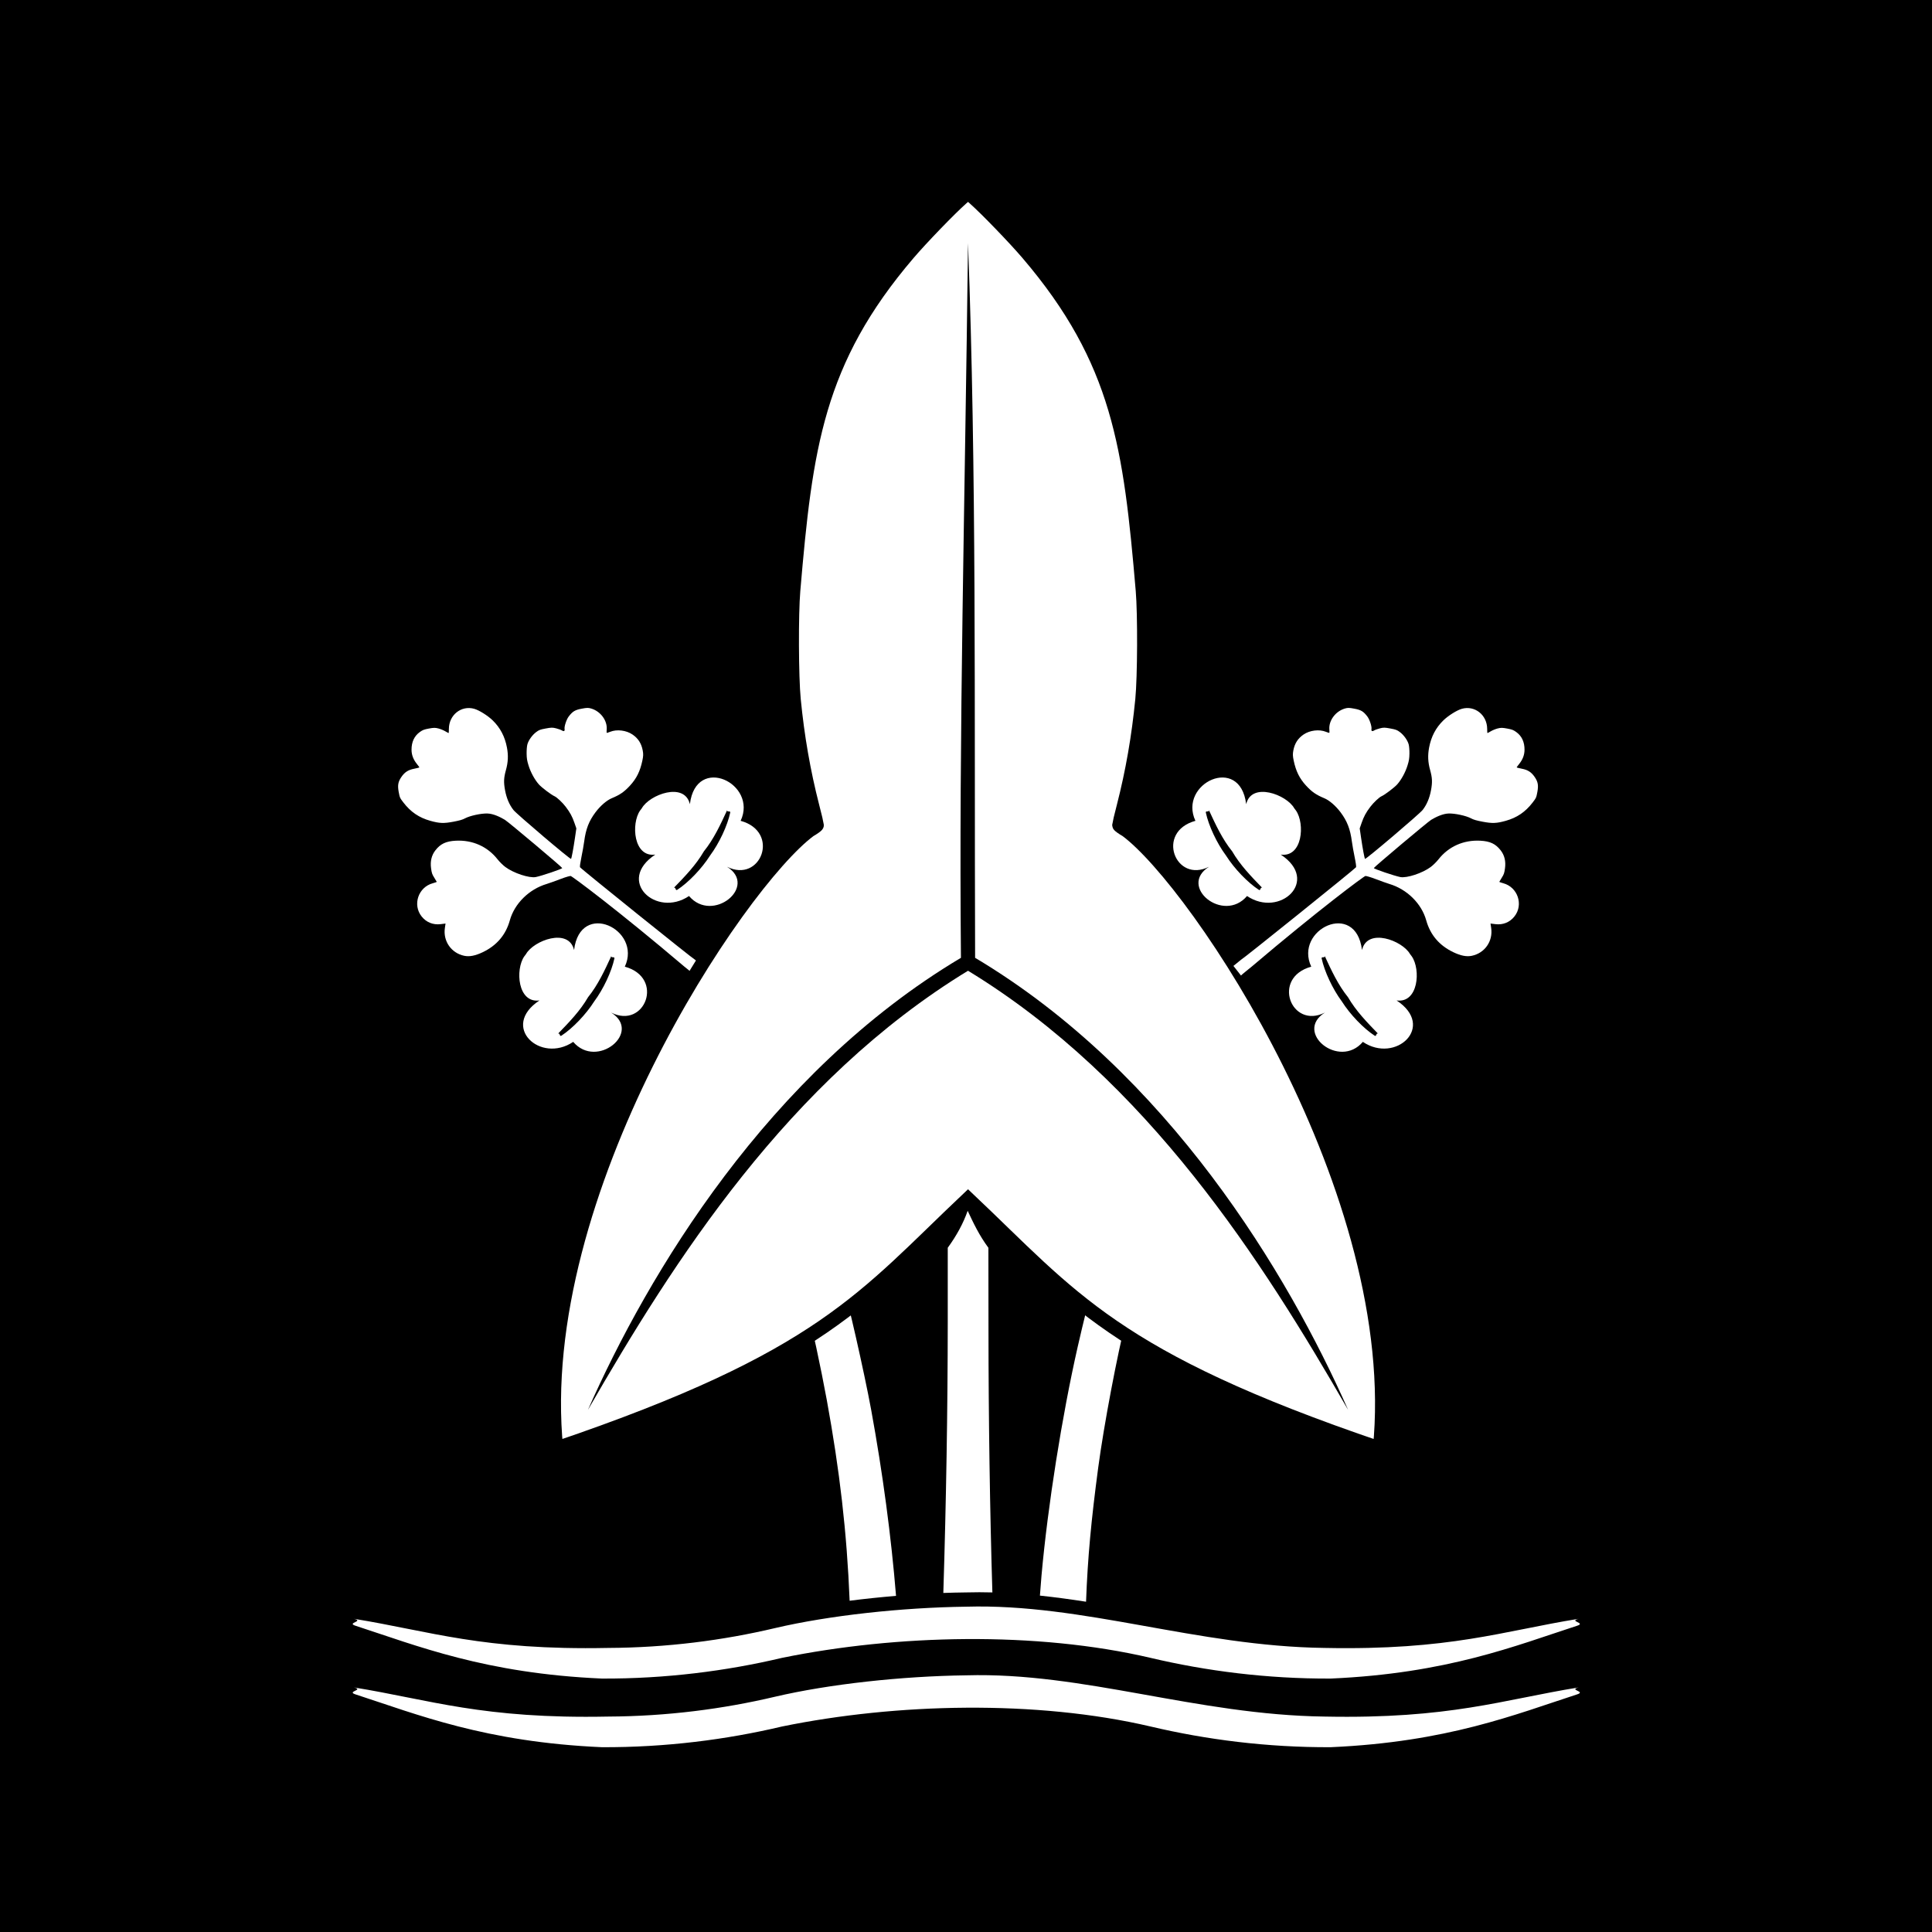 <?xml version="1.0" encoding="UTF-8" standalone="no"?>
<!-- Created with Inkscape (http://www.inkscape.org/) -->

<svg
   xmlns:dc="http://purl.org/dc/elements/1.1/"
   xmlns:cc="http://creativecommons.org/ns#"
   xmlns:rdf="http://www.w3.org/1999/02/22-rdf-syntax-ns#"
   xmlns:svg="http://www.w3.org/2000/svg"
   xmlns="http://www.w3.org/2000/svg"
   version="1.0"
   width="688"
   height="688"
   id="svg3627">
  <rect width="100%" height="100%" fill="#808080" stroke="none"/>
  <defs
     id="defs3630" />
  <rect
     width="688"
     height="688"
     x="0"
     y="0"
     id="rect3640"
     style="fill:#000000;fill-opacity:1;fill-rule:nonzero;stroke:#000000;stroke-width:0;stroke-linecap:round;stroke-linejoin:miter;stroke-miterlimit:4;stroke-opacity:1;stroke-dasharray:none" />
  <g
     transform="matrix(1.009,0,0,1.009,-2.375,-12.852)"
     id="g3848">
    <path
       d="m 300.312,468.438 c -0.057,-0.059 -3.036,1.308 -6.625,3.031 -5.022,2.412 -6.479,3.248 -6.344,3.688 1.23,4.001 4.76,20.455 6.812,31.688 4.556,24.93 7.078,46.629 8.062,70.844 5.351,-0.688 10.852,-1.261 16.375,-1.719 -1.692,-20.815 -4.674,-43.249 -8.781,-65.688 -2.375,-12.976 -8.755,-41.072 -9.5,-41.844 z"
       id="path2999"
       style="fill:#ffffff" />
    <path
       d="m 343.875,440.064 c -1.551,4.441 -3.899,8.741 -7.031,13.049 l 0,26.231 c -0.014,30.803 -0.56,63.479 -1.562,95.594 2.726,-0.102 5.431,-0.153 8.094,-0.188 3.082,-0.088 6.151,-0.08 9.219,0 -0.874,-28.748 -1.361,-61.436 -1.375,-92.188 l -0.031,-29.449 c -3.247,-4.4 -5.25,-8.634 -7.313,-13.049 z"
       id="path2997"
       style="fill:#ffffff" />
    <path
       d="m 387.531,468.625 c -0.246,0.272 -2.99,11.361 -4.844,19.531 -5.526,24.361 -10.526,55.95 -12.75,80.594 -0.193,2.134 -0.375,4.569 -0.562,7.125 5.427,0.571 10.842,1.313 16.281,2.156 0.573,-15.589 1.843,-28.929 4.281,-47.25 1.986,-14.92 6.749,-40.094 9.969,-52.75 l 0.875,-3.469 -6.5,-3.125 c -3.571,-1.709 -6.612,-2.965 -6.75,-2.812 z"
       id="path2995"
       style="fill:#ffffff" />
    <g
       id="g3826">
      <path
         d="m 247.667,357.034 c 0.055,-0.08 -3.335,-2.768 -3.861,-3.215 -23.193,-19.692 -39.632,-31.948 -40.071,-31.927 -0.282,0.014 -1.483,0.289 -3.434,1.034 -1.951,0.745 -4.189,1.546 -4.974,1.779 -6.234,1.849 -11.384,6.921 -13.03,12.836 -1.434,5.15 -4.628,8.901 -9.597,11.27 -2.617,1.247 -4.661,1.642 -6.506,1.255 -4.575,-0.958 -7.504,-5.163 -6.828,-9.803 l 0.23,-1.58 -1.707,0.213 c -2.684,0.334 -5.091,-0.641 -6.741,-2.731 -3.254,-4.121 -1.162,-10.322 3.948,-11.703 0.781,-0.211 1.41,-0.438 1.398,-0.503 -0.012,-0.066 -0.408,-0.729 -0.879,-1.474 -0.751,-1.186 -0.89,-1.597 -1.125,-3.314 -0.337,-2.462 0.17,-4.576 1.514,-6.308 1.792,-2.31 3.74,-3.235 7.193,-3.415 5.93,-0.31 11.217,2.048 14.777,6.59 0.675,0.861 1.903,2.069 2.728,2.684 2.919,2.174 8.441,3.998 10.749,3.551 2.001,-0.387 9.384,-2.875 9.328,-3.176 -0.065,-0.348 -19.036,-16.306 -20.235,-17.021 -1.628,-0.971 -4.017,-2.155 -6.151,-2.23 -2.207,-0.077 -6.221,0.792 -7.928,1.717 -0.859,0.466 -1.909,0.77 -4.068,1.178 -3.446,0.652 -4.926,0.595 -8.168,-0.312 -3.966,-1.11 -6.911,-3.108 -9.47,-6.427 -1.26,-1.634 -1.324,-1.776 -1.689,-3.741 -0.438,-2.358 -0.219,-3.602 0.932,-5.287 1.18,-1.727 2.419,-2.526 4.547,-2.933 1.015,-0.193 1.835,-0.411 1.822,-0.481 -0.013,-0.071 -0.417,-0.621 -0.9,-1.223 -1.255,-1.567 -1.864,-3.191 -1.872,-4.992 -0.012,-2.757 0.972,-4.854 2.94,-6.266 1.006,-0.721 1.471,-0.899 3.193,-1.219 1.71,-0.318 2.223,-0.321 3.384,-0.019 0.753,0.196 1.858,0.657 2.456,1.024 0.598,0.367 1.112,0.623 1.143,0.567 0.031,-0.055 0.061,-0.719 0.067,-1.475 0.042,-4.911 4.371,-8.338 8.928,-7.067 1.742,0.486 4.825,2.419 6.549,4.106 2.662,2.606 4.292,5.718 5.017,9.58 0.52,2.772 0.41,5.181 -0.364,7.948 -0.764,2.731 -0.831,4.292 -0.307,7.113 0.518,2.788 1.5,5.101 2.955,6.964 1.129,1.446 20.129,17.574 20.336,17.262 0.212,-0.319 0.834,-3.658 1.382,-7.409 l 0.489,-3.351 -0.673,-1.944 c -0.778,-2.249 -1.551,-3.676 -3.075,-5.679 -1.16,-1.525 -3.124,-3.371 -3.979,-3.741 -1.123,-0.486 -4.572,-3.102 -5.525,-4.189 -1.48,-1.689 -2.87,-4.242 -3.61,-6.63 -0.539,-1.739 -0.659,-2.474 -0.688,-4.233 -0.02,-1.171 0.1,-2.623 0.265,-3.228 0.402,-1.47 1.728,-3.324 3.117,-4.359 1.006,-0.75 1.386,-0.892 3.373,-1.261 1.986,-0.369 2.405,-0.374 3.7,-0.037 0.803,0.208 1.718,0.545 2.033,0.747 0.656,0.421 1.041,0.205 0.908,-0.51 -0.162,-0.875 0.663,-3.389 1.449,-4.416 1.402,-1.832 2.231,-2.33 4.627,-2.779 1.828,-0.343 2.295,-0.349 3.321,-0.044 3.334,0.989 5.752,4.284 5.468,7.454 -0.052,0.585 -0.049,1.094 0.007,1.132 0.057,0.038 0.616,-0.136 1.244,-0.387 2.347,-0.937 5.637,-0.534 7.84,0.96 2.011,1.363 3.162,3.157 3.624,5.651 0.236,1.272 0.212,1.946 -0.13,3.573 -0.783,3.733 -2.05,6.295 -4.347,8.797 -2.041,2.222 -3.556,3.273 -6.453,4.474 -1.789,0.742 -4.038,2.689 -5.752,4.979 -2.316,3.095 -3.398,5.894 -3.979,10.287 -0.173,1.306 -0.618,3.816 -0.989,5.577 -0.371,1.761 -0.591,3.338 -0.489,3.505 0.371,0.605 40.399,32.782 40.609,32.665 l 2.671,2.167 z"
         id="path2987"
         style="fill:#ffffff" />
      <path
         d="m 187.378,350.285 c -3.212,4.631 -2.333,16.594 5.367,15.54 -13.974,9.227 0.325,22.44 11.91,14.622 8.352,9.802 24.436,-3.396 13.402,-10.337 11.89,6.006 18.983,-12.305 4.815,-16.203 6.148,-13.179 -15.759,-23.618 -17.913,-5.877 -1.892,-8.015 -14.265,-3.347 -16.942,1.404 -0.024,0.028 -0.042,0.066 -0.065,0.095 -0.195,0.236 -0.383,0.48 -0.574,0.755 z m 11.919,27.269 c 3.915,-4.034 7.821,-8.063 10.603,-12.875 3.49,-4.326 5.846,-9.419 8.203,-14.522 -0.166,0.825 1.267,0.037 1.091,0.861 -0.98,4.587 -3.857,10.754 -7.121,15.152 -2.93,4.627 -7.652,9.529 -11.58,12.092 -0.706,0.461 -0.485,-1.16 -1.195,-0.708 z"
         id="path3001"
         style="fill:#ffffff;fill-opacity:1;fill-rule:evenodd;stroke:none" />
      <path
         d="m 228.255,298.81 c -3.212,4.631 -2.333,16.594 5.367,15.54 -13.974,9.227 0.325,22.44 11.91,14.622 8.352,9.802 24.436,-3.396 13.402,-10.337 11.89,6.006 18.983,-12.305 4.815,-16.203 6.148,-13.179 -15.759,-23.618 -17.913,-5.877 -1.892,-8.015 -14.265,-3.347 -16.942,1.404 -0.024,0.028 -0.042,0.066 -0.065,0.095 -0.195,0.236 -0.383,0.48 -0.574,0.755 z m 11.919,27.269 c 3.915,-4.034 7.821,-8.063 10.603,-12.875 3.49,-4.326 5.846,-9.419 8.203,-14.522 -0.166,0.825 1.267,0.037 1.091,0.861 -0.98,4.587 -3.857,10.754 -7.121,15.152 -2.93,4.627 -7.652,9.529 -11.58,12.092 -0.706,0.461 -0.485,-1.16 -1.195,-0.708 z"
         id="path3799"
         style="fill:#ffffff;fill-opacity:1;fill-rule:evenodd;stroke:none" />
      <path
         d="m 344,80.672 -2.25,1.969 c -4.18,3.692 -14.212,14.081 -18.844,19.5 -32.42,37.933 -36.288,68.627 -40.594,119.015 -0.708,8.281 -0.626,30.508 0.156,38.5 1.288,13.159 3.431,25.467 6.531,37.562 0.899,3.509 1.625,6.509 1.625,6.688 0,0.178 -1.159,1.018 -2.594,1.844 C 262.933,324.393 189.53,433.68 198.625,524 292.752,492.061 307.29,470.592 344,435.906 380.71,470.592 395.248,492.061 489.375,524 c 9.095,-90.32 -64.308,-199.607 -89.406,-218.25 -1.435,-0.826 -2.594,-1.665 -2.594,-1.844 0,-0.178 0.726,-3.178 1.625,-6.688 3.1,-12.095 5.243,-24.404 6.531,-37.562 0.782,-7.992 0.864,-30.219 0.156,-38.5 -4.306,-50.388 -8.174,-81.082 -40.594,-119.015 C 360.462,96.722 350.43,86.333 346.25,82.641 z"
         id="path2993"
         style="fill:#ffffff;stroke:#000000;stroke-width:5;stroke-miterlimit:4;stroke-opacity:1;stroke-dasharray:none" />
      <path
         d="m 344,98.538 c -1.103,92.54 -3.247,172.742 -2.5,252.244 -68.167,40.599 -110.495,111.713 -131.656,159.562 30.161,-52.344 70.635,-116.281 134.156,-155 63.521,38.719 103.995,102.656 134.156,155 C 456.995,462.494 414.667,391.38 346.5,350.781 346.2,260.178 347.039,180.038 344,98.538 z"
         id="path3793"
         style="font-size:medium;font-style:normal;font-variant:normal;font-weight:normal;font-stretch:normal;text-indent:0;text-align:start;text-decoration:none;line-height:normal;letter-spacing:normal;word-spacing:normal;text-transform:none;direction:ltr;block-progression:tb;writing-mode:lr-tb;text-anchor:start;baseline-shift:baseline;color:#000000;fill:#000000;fill-opacity:1;stroke:none;stroke-width:5;marker:none;visibility:visible;display:inline;overflow:visible;enable-background:accumulate;font-family:Sans;-inkscape-font-specification:Sans" />
    </g>
    <path
       d="m 275.875,587.344 c -18.291,4.324 -38.15,6.909 -58.906,7 -44.313,0.891 -62.83,-5.935 -89.688,-10.281 3.689,0.928 -2.737,1.387 0.5,2.438 21.854,7.095 45.808,16.844 87.031,18.656 22.422,0.088 43.868,-2.657 63.562,-7.312 40.34,-8.249 89.722,-9.425 130.031,0 19.695,4.656 41.141,7.401 63.562,7.312 C 513.192,603.344 537.146,593.595 559,586.5 c 3.237,-1.051 -3.189,-1.51 0.5,-2.438 -26.857,4.346 -45.374,11.172 -89.688,10.281 -45.151,-0.586 -85.043,-15.746 -126.438,-14.557 -22.774,0.295 -48.442,3.093 -67.5,7.557 z"
       id="path3801"
       style="font-size:medium;font-style:normal;font-variant:normal;font-weight:normal;font-stretch:normal;text-indent:0;text-align:start;text-decoration:none;line-height:normal;letter-spacing:normal;word-spacing:normal;text-transform:none;direction:ltr;block-progression:tb;writing-mode:lr-tb;text-anchor:start;baseline-shift:baseline;color:#000000;fill:#ffffff;fill-opacity:1;stroke:none;stroke-width:4.2;marker:none;visibility:visible;display:inline;overflow:visible;enable-background:accumulate;font-family:Sans;-inkscape-font-specification:Sans" />
    <path
       d="m 275.875,611.567 c -18.291,4.324 -38.15,6.909 -58.906,7 -44.313,0.891 -62.83,-5.935 -89.688,-10.281 3.689,0.928 -2.737,1.387 0.5,2.438 21.854,7.095 45.808,16.844 87.031,18.656 22.422,0.088 43.868,-2.657 63.562,-7.312 40.34,-8.249 89.722,-9.425 130.031,0 19.695,4.656 41.141,7.401 63.562,7.312 41.223,-1.812 65.178,-11.562 87.031,-18.656 3.237,-1.051 -3.189,-1.51 0.5,-2.438 -26.857,4.346 -45.374,11.172 -89.688,10.281 -45.151,-0.586 -85.043,-15.746 -126.438,-14.557 -22.774,0.295 -48.442,3.093 -67.5,7.557 z"
       id="path3810"
       style="font-size:medium;font-style:normal;font-variant:normal;font-weight:normal;font-stretch:normal;text-indent:0;text-align:start;text-decoration:none;line-height:normal;letter-spacing:normal;word-spacing:normal;text-transform:none;direction:ltr;block-progression:tb;writing-mode:lr-tb;text-anchor:start;baseline-shift:baseline;color:#000000;fill:#ffffff;fill-opacity:1;stroke:none;stroke-width:10.8;marker:none;visibility:visible;display:inline;overflow:visible;enable-background:accumulate;font-family:Sans;-inkscape-font-specification:Sans" />
    <g
       transform="matrix(-1,0,0,1,688.004,0)"
       id="g3833">
      <path
         d="m 247.667,357.034 c 0.055,-0.08 -3.335,-2.768 -3.861,-3.215 -23.193,-19.692 -39.632,-31.948 -40.071,-31.927 -0.282,0.014 -1.483,0.289 -3.434,1.034 -1.951,0.745 -4.189,1.546 -4.974,1.779 -6.234,1.849 -11.384,6.921 -13.03,12.836 -1.434,5.15 -4.628,8.901 -9.597,11.27 -2.617,1.247 -4.661,1.642 -6.506,1.255 -4.575,-0.958 -7.504,-5.163 -6.828,-9.803 l 0.23,-1.58 -1.707,0.213 c -2.684,0.334 -5.091,-0.641 -6.741,-2.731 -3.254,-4.121 -1.162,-10.322 3.948,-11.703 0.781,-0.211 1.41,-0.438 1.398,-0.503 -0.012,-0.066 -0.408,-0.729 -0.879,-1.474 -0.751,-1.186 -0.89,-1.597 -1.125,-3.314 -0.337,-2.462 0.17,-4.576 1.514,-6.308 1.792,-2.31 3.74,-3.235 7.193,-3.415 5.93,-0.31 11.217,2.048 14.777,6.59 0.675,0.861 1.903,2.069 2.728,2.684 2.919,2.174 8.441,3.998 10.749,3.551 2.001,-0.387 9.384,-2.875 9.328,-3.176 -0.065,-0.348 -19.036,-16.306 -20.235,-17.021 -1.628,-0.971 -4.017,-2.155 -6.151,-2.23 -2.207,-0.077 -6.221,0.792 -7.928,1.717 -0.859,0.466 -1.909,0.77 -4.068,1.178 -3.446,0.652 -4.926,0.595 -8.168,-0.312 -3.966,-1.11 -6.911,-3.108 -9.47,-6.427 -1.26,-1.634 -1.324,-1.776 -1.689,-3.741 -0.438,-2.358 -0.219,-3.602 0.932,-5.287 1.18,-1.727 2.419,-2.526 4.547,-2.933 1.015,-0.193 1.835,-0.411 1.822,-0.481 -0.013,-0.071 -0.417,-0.621 -0.9,-1.223 -1.255,-1.567 -1.864,-3.191 -1.872,-4.992 -0.012,-2.757 0.972,-4.854 2.94,-6.266 1.006,-0.721 1.471,-0.899 3.193,-1.219 1.71,-0.318 2.223,-0.321 3.384,-0.019 0.753,0.196 1.858,0.657 2.456,1.024 0.598,0.367 1.112,0.623 1.143,0.567 0.031,-0.055 0.061,-0.719 0.067,-1.475 0.042,-4.911 4.371,-8.338 8.928,-7.067 1.742,0.486 4.825,2.419 6.549,4.106 2.662,2.606 4.292,5.718 5.017,9.58 0.52,2.772 0.41,5.181 -0.364,7.948 -0.764,2.731 -0.831,4.292 -0.307,7.113 0.518,2.788 1.5,5.101 2.955,6.964 1.129,1.446 20.129,17.574 20.336,17.262 0.212,-0.319 0.834,-3.658 1.382,-7.409 l 0.489,-3.351 -0.673,-1.944 c -0.778,-2.249 -1.551,-3.676 -3.075,-5.679 -1.16,-1.525 -3.124,-3.371 -3.979,-3.741 -1.123,-0.486 -4.572,-3.102 -5.525,-4.189 -1.48,-1.689 -2.87,-4.242 -3.61,-6.63 -0.539,-1.739 -0.659,-2.474 -0.688,-4.233 -0.02,-1.171 0.1,-2.623 0.265,-3.228 0.402,-1.47 1.728,-3.324 3.117,-4.359 1.006,-0.75 1.386,-0.892 3.373,-1.261 1.986,-0.369 2.405,-0.374 3.7,-0.037 0.803,0.208 1.718,0.545 2.033,0.747 0.656,0.421 1.041,0.205 0.908,-0.51 -0.162,-0.875 0.663,-3.389 1.449,-4.416 1.402,-1.832 2.231,-2.33 4.627,-2.779 1.828,-0.343 2.295,-0.349 3.321,-0.044 3.334,0.989 5.752,4.284 5.468,7.454 -0.052,0.585 -0.049,1.094 0.007,1.132 0.057,0.038 0.616,-0.136 1.244,-0.387 2.347,-0.937 5.637,-0.534 7.84,0.96 2.011,1.363 3.162,3.157 3.624,5.651 0.236,1.272 0.212,1.946 -0.13,3.573 -0.783,3.733 -2.05,6.295 -4.347,8.797 -2.041,2.222 -3.556,3.273 -6.453,4.474 -1.789,0.742 -4.038,2.689 -5.752,4.979 -2.316,3.095 -3.398,5.894 -3.979,10.287 -0.173,1.306 -0.618,3.816 -0.989,5.577 -0.371,1.761 -0.591,3.338 -0.489,3.505 0.371,0.605 40.399,32.782 40.609,32.665 l 2.671,2.167 z"
         id="path3835"
         style="fill:#ffffff" />
      <path
         d="m 187.378,350.285 c -3.212,4.631 -2.333,16.594 5.367,15.54 -13.974,9.227 0.325,22.44 11.91,14.622 8.352,9.802 24.436,-3.396 13.402,-10.337 11.89,6.006 18.983,-12.305 4.815,-16.203 6.148,-13.179 -15.759,-23.618 -17.913,-5.877 -1.892,-8.015 -14.265,-3.347 -16.942,1.404 -0.024,0.028 -0.042,0.066 -0.065,0.095 -0.195,0.236 -0.383,0.48 -0.574,0.755 z m 11.919,27.269 c 3.915,-4.034 7.821,-8.063 10.603,-12.875 3.49,-4.326 5.846,-9.419 8.203,-14.522 -0.166,0.825 1.267,0.037 1.091,0.861 -0.98,4.587 -3.857,10.754 -7.121,15.152 -2.93,4.627 -7.652,9.529 -11.58,12.092 -0.706,0.461 -0.485,-1.16 -1.195,-0.708 z"
         id="path3837"
         style="fill:#ffffff;fill-opacity:1;fill-rule:evenodd;stroke:none" />
      <path
         d="m 228.255,298.81 c -3.212,4.631 -2.333,16.594 5.367,15.54 -13.974,9.227 0.325,22.44 11.91,14.622 8.352,9.802 24.436,-3.396 13.402,-10.337 11.89,6.006 18.983,-12.305 4.815,-16.203 6.148,-13.179 -15.759,-23.618 -17.913,-5.877 -1.892,-8.015 -14.265,-3.347 -16.942,1.404 -0.024,0.028 -0.042,0.066 -0.065,0.095 -0.195,0.236 -0.383,0.48 -0.574,0.755 z m 11.919,27.269 c 3.915,-4.034 7.821,-8.063 10.603,-12.875 3.49,-4.326 5.846,-9.419 8.203,-14.522 -0.166,0.825 1.267,0.037 1.091,0.861 -0.98,4.587 -3.857,10.754 -7.121,15.152 -2.93,4.627 -7.652,9.529 -11.58,12.092 -0.706,0.461 -0.485,-1.16 -1.195,-0.708 z"
         id="path3839"
         style="fill:#ffffff;fill-opacity:1;fill-rule:evenodd;stroke:none" />
    </g>
  </g>
</svg>
